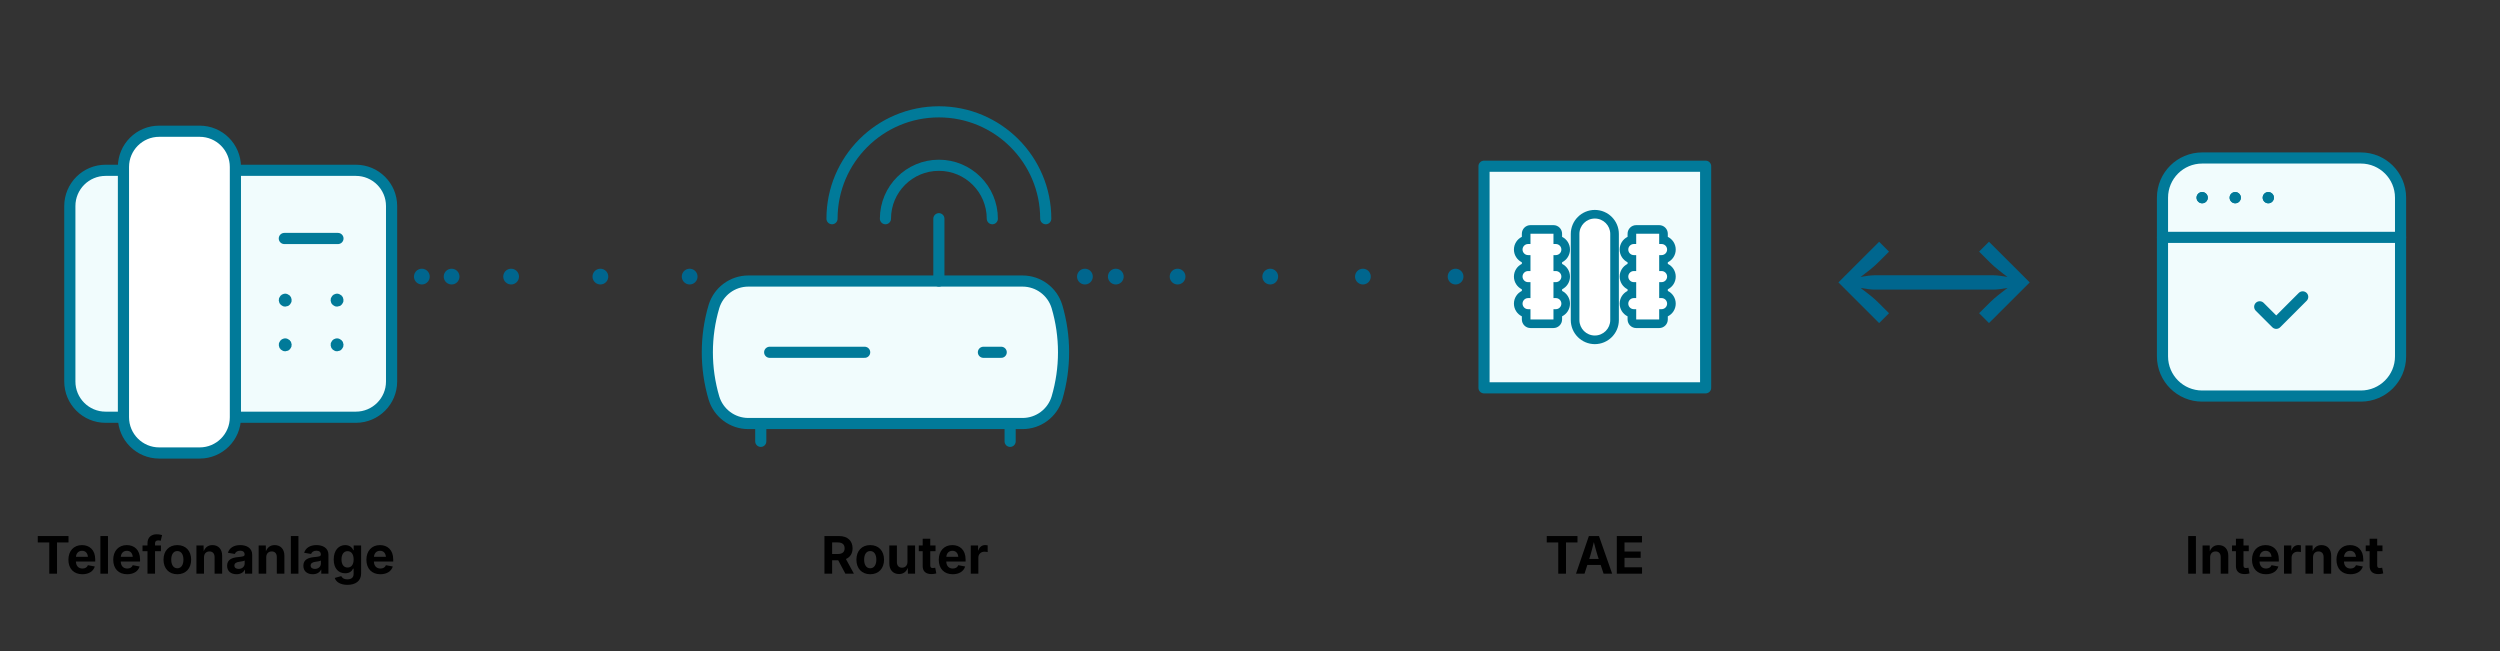 <?xml version="1.0" encoding="UTF-8"?>
<svg xmlns="http://www.w3.org/2000/svg" id="Ebene_1" width="1160" height="302.288" version="1.1" viewBox="0 0 1160 302.288">
  <rect x="0" y="0" width="1160" height="302.288" fill="#333333" stroke="none"/>
  <g>
    <path d="M17.523,248.728h14.262v2.965h-5.332v14.496h-3.586v-14.496h-5.344v-2.965Z"></path>
    <path d="M31.738,259.708c0-4.043,2.461-6.785,6.293-6.785,3.422,0,6.152,2.168,6.152,6.645v.984h-8.965c.082,2.145,1.277,3.246,3.047,3.246,1.23,0,2.156-.539,2.531-1.547l3.188.598c-.645,2.18-2.73,3.598-5.777,3.598-4.008,0-6.469-2.602-6.469-6.738ZM40.797,258.349c-.176-1.711-1.102-2.777-2.73-2.777-1.676,0-2.684,1.16-2.824,2.777h5.555Z"></path>
    <path d="M50.102,266.189h-3.516v-17.461h3.516v17.461Z"></path>
    <path d="M52.539,259.708c0-4.043,2.461-6.785,6.293-6.785,3.422,0,6.152,2.168,6.152,6.645v.984h-8.965c.082,2.145,1.277,3.246,3.047,3.246,1.23,0,2.156-.539,2.531-1.547l3.188.598c-.645,2.18-2.73,3.598-5.777,3.598-4.008,0-6.469-2.602-6.469-6.738ZM61.598,258.349c-.176-1.711-1.102-2.777-2.73-2.777-1.676,0-2.684,1.16-2.824,2.777h5.555Z"></path>
    <path d="M74.676,255.771h-2.742v10.418h-3.504v-10.418h-2.309v-2.684h2.309v-1.008c0-2.789,1.828-4.172,4.254-4.172,1.102,0,2.086.234,2.52.363l-.633,2.648c-.293-.082-.715-.176-1.172-.176-1.066,0-1.465.539-1.465,1.453v.891h2.742v2.684Z"></path>
    <path d="M75.871,259.697c0-4.055,2.461-6.773,6.41-6.773s6.41,2.719,6.41,6.773c0,4.031-2.473,6.75-6.41,6.75s-6.41-2.719-6.41-6.75ZM85.117,259.685c0-2.309-.961-3.996-2.836-3.996s-2.824,1.676-2.824,3.996c0,2.285.949,3.996,2.824,3.996s2.836-1.711,2.836-3.996Z"></path>
    <path d="M94.656,266.189h-3.516v-13.102h3.316l.047,2.707c.738-1.828,2.062-2.871,4.078-2.871,2.719,0,4.5,1.863,4.5,4.934v8.332h-3.516v-7.723c0-1.629-.891-2.602-2.367-2.602-1.5,0-2.543,1.008-2.543,2.742v7.582Z"></path>
    <path d="M105.379,262.521c0-2.93,2.367-3.773,4.945-4.02,2.25-.223,3.176-.316,3.176-1.172v-.059c0-1.113-.738-1.746-2.051-1.746-1.359,0-2.191.668-2.473,1.512l-3.223-.539c.668-2.273,2.777-3.574,5.707-3.574,2.812,0,5.555,1.266,5.555,4.441v8.824h-3.328v-1.816h-.117c-.633,1.219-1.898,2.074-3.832,2.074-2.496,0-4.359-1.336-4.359-3.926ZM113.523,261.501v-1.418c-.434.305-1.828.492-2.602.598-1.301.188-2.168.691-2.168,1.746,0,1.02.82,1.547,1.98,1.547,1.641,0,2.789-1.09,2.789-2.473Z"></path>
    <path d="M123.531,266.189h-3.516v-13.102h3.316l.047,2.707c.738-1.828,2.062-2.871,4.078-2.871,2.719,0,4.5,1.863,4.5,4.934v8.332h-3.516v-7.723c0-1.629-.891-2.602-2.367-2.602-1.5,0-2.543,1.008-2.543,2.742v7.582Z"></path>
    <path d="M138.473,266.189h-3.516v-17.461h3.516v17.461Z"></path>
    <path d="M140.758,262.521c0-2.93,2.367-3.773,4.945-4.02,2.25-.223,3.176-.316,3.176-1.172v-.059c0-1.113-.738-1.746-2.051-1.746-1.359,0-2.191.668-2.473,1.512l-3.223-.539c.668-2.273,2.777-3.574,5.707-3.574,2.812,0,5.555,1.266,5.555,4.441v8.824h-3.328v-1.816h-.117c-.633,1.219-1.898,2.074-3.832,2.074-2.496,0-4.359-1.336-4.359-3.926ZM148.902,261.501v-1.418c-.434.305-1.828.492-2.602.598-1.301.188-2.168.691-2.168,1.746,0,1.02.82,1.547,1.98,1.547,1.641,0,2.789-1.09,2.789-2.473Z"></path>
    <path d="M155.324,268.157l3.023-.844c.328.738,1.137,1.5,2.848,1.5,1.793,0,2.883-.809,2.883-2.531v-2.414h-.27c-.48,1.055-1.512,2.133-3.633,2.133-2.953,0-5.332-2.051-5.332-6.387,0-4.43,2.438-6.691,5.344-6.691,2.203,0,3.281,1.324,3.762,2.367h.152v-2.203h3.457v12.996c0,3.551-2.648,5.285-6.34,5.285-3.281,0-5.32-1.336-5.895-3.211ZM164.09,259.591c0-2.32-1.008-3.855-2.812-3.855-1.852,0-2.824,1.605-2.824,3.855,0,2.285.996,3.738,2.824,3.738,1.793,0,2.812-1.395,2.812-3.738Z"></path>
    <path d="M170.008,259.708c0-4.043,2.461-6.785,6.293-6.785,3.422,0,6.152,2.168,6.152,6.645v.984h-8.965c.082,2.145,1.277,3.246,3.047,3.246,1.23,0,2.156-.539,2.531-1.547l3.188.598c-.645,2.18-2.73,3.598-5.777,3.598-4.008,0-6.469-2.602-6.469-6.738ZM179.066,258.349c-.176-1.711-1.102-2.777-2.73-2.777-1.676,0-2.684,1.16-2.824,2.777h5.555Z"></path>
  </g>
  <g>
    <path d="M382.538,248.728h6.809c3.973,0,6.246,2.25,6.246,5.684,0,2.391-1.102,4.113-3.094,4.969l3.715,6.809h-3.961l-3.328-6.234h-2.812v6.234h-3.574v-17.461ZM388.69,257.06c2.18,0,3.211-.902,3.211-2.648,0-1.758-1.031-2.73-3.223-2.73h-2.566v5.379h2.578Z"></path>
    <path d="M397.374,259.697c0-4.055,2.461-6.773,6.41-6.773s6.41,2.719,6.41,6.773c0,4.031-2.473,6.75-6.41,6.75s-6.41-2.719-6.41-6.75ZM406.62,259.685c0-2.309-.961-3.996-2.836-3.996s-2.824,1.676-2.824,3.996c0,2.285.949,3.996,2.824,3.996s2.836-1.711,2.836-3.996Z"></path>
    <path d="M412.643,261.419v-8.332h3.516v7.723c0,1.629.891,2.602,2.367,2.602,1.488,0,2.543-1.008,2.543-2.742v-7.582h3.527v13.102h-3.328l-.047-2.719c-.738,1.852-2.074,2.883-4.066,2.883-2.719,0-4.512-1.863-4.512-4.934Z"></path>
    <path d="M434.088,255.771h-2.449v6.586c0,.832.34,1.219,1.195,1.219.27,0,.855-.082,1.113-.152l.504,2.637c-.785.234-1.57.316-2.273.316-2.625,0-4.055-1.312-4.055-3.715v-6.891h-1.805v-2.684h1.805v-3.117h3.516v3.117h2.449v2.684Z"></path>
    <path d="M435.588,259.708c0-4.043,2.461-6.785,6.293-6.785,3.422,0,6.152,2.168,6.152,6.645v.984h-8.965c.082,2.145,1.277,3.246,3.047,3.246,1.23,0,2.156-.539,2.531-1.547l3.188.598c-.645,2.18-2.73,3.598-5.777,3.598-4.008,0-6.469-2.602-6.469-6.738ZM444.647,258.349c-.176-1.711-1.102-2.777-2.73-2.777-1.676,0-2.684,1.16-2.824,2.777h5.555Z"></path>
    <path d="M450.436,253.087h3.398v2.285h.141c.48-1.617,1.688-2.461,3.164-2.461.363,0,.82.047,1.137.117v3.141c-.316-.094-1.008-.176-1.523-.176-1.617,0-2.801,1.113-2.801,2.742v7.453h-3.516v-13.102Z"></path>
  </g>
  <rect x="688.587" y="77.127" width="102.825" height="102.825" fill="#f1fcfd" stroke="#017a99" stroke-linecap="round" stroke-linejoin="round" stroke-width="5.165"></rect>
  <g>
    <path d="M739.999,157.678c-5.047,0-9.154-4.107-9.154-9.156v-39.966c0-5.047,4.106-9.154,9.154-9.154s9.156,4.106,9.156,9.154v39.966c0,5.048-4.107,9.156-9.156,9.156Z" fill="#fff"></path>
    <path d="M739.999,101.403c3.955,0,7.156,3.204,7.156,7.154v39.966c0,3.95-3.201,7.156-7.156,7.156s-7.154-3.206-7.154-7.156v-39.966c0-3.95,3.204-7.154,7.154-7.154M739.999,97.403c-6.15,0-11.154,5.003-11.154,11.154v39.966c0,6.151,5.004,11.156,11.154,11.156s11.156-5.004,11.156-11.156v-39.966c0-6.15-5.004-11.154-11.156-11.154h0Z" fill="#017a99"></path>
  </g>
  <g>
    <path d="M710.139,150.214c-1.104,0-2-.896-2-2v-2.846c-2.094-.418-3.676-2.27-3.676-4.485s1.583-4.067,3.676-4.484v-3.575c-2.094-.418-3.676-2.27-3.676-4.485s1.583-4.067,3.676-4.484v-3.575c-2.094-.418-3.676-2.271-3.676-4.486s1.583-4.065,3.676-4.483v-2.848c0-1.104.896-2,2-2h10.668c1.104,0,2,.896,2,2v2.849c2.089.42,3.668,2.27,3.668,4.481s-1.579,4.064-3.668,4.485v3.578c2.089.42,3.668,2.271,3.668,4.483s-1.579,4.063-3.668,4.483v3.578c2.089.42,3.668,2.271,3.668,4.483s-1.579,4.063-3.668,4.483v2.847c0,1.104-.896,2-2,2h-10.668Z" fill="#fff"></path>
    <path d="M720.807,108.463v4.759h1.097c1.421,0,2.571,1.152,2.571,2.571s-1.15,2.574-2.571,2.574h-1.097v7.399h1.097c1.421,0,2.571,1.151,2.571,2.573s-1.15,2.573-2.571,2.573h-1.097v7.399h1.097c1.421,0,2.571,1.151,2.571,2.573s-1.15,2.573-2.571,2.573h-1.097v4.757h-10.668v-4.757h-1.104c-1.421,0-2.573-1.152-2.573-2.573s1.151-2.573,2.573-2.573h1.104v-7.399h-1.104c-1.421,0-2.573-1.151-2.573-2.573s1.151-2.573,2.573-2.573h1.104v-7.399h-1.104c-1.421,0-2.573-1.153-2.573-2.574s1.151-2.571,2.573-2.571h1.104v-4.759h10.668M720.807,104.463h-10.668c-2.209,0-4,1.791-4,4v1.432c-2.176,1.072-3.677,3.313-3.677,5.898s1.5,4.828,3.677,5.901v.745c-2.176,1.073-3.677,3.314-3.677,5.9s1.5,4.827,3.677,5.9v.745c-2.176,1.073-3.677,3.314-3.677,5.9s1.5,4.827,3.677,5.9v1.43c0,2.209,1.791,4,4,4h10.668c2.209,0,4-1.791,4-4v-1.435c2.171-1.074,3.667-3.313,3.667-5.896s-1.496-4.822-3.667-5.896v-.753c2.171-1.074,3.667-3.313,3.667-5.896s-1.496-4.822-3.667-5.896v-.753c2.171-1.074,3.667-3.314,3.667-5.897s-1.496-4.82-3.667-5.895v-1.436c0-2.209-1.791-4-4-4h0Z" fill="#017a99"></path>
  </g>
  <g>
    <path d="M759.195,150.214c-1.104,0-2-.896-2-2v-2.847c-2.091-.42-3.672-2.271-3.672-4.484s1.581-4.064,3.672-4.483v-3.577c-2.091-.42-3.672-2.271-3.672-4.484s1.581-4.064,3.672-4.483v-3.577c-2.091-.42-3.672-2.271-3.672-4.485s1.581-4.062,3.672-4.482v-2.849c0-1.104.896-2,2-2h10.668c1.104,0,2,.896,2,2v2.848c2.093.418,3.675,2.269,3.675,4.482s-1.582,4.067-3.675,4.486v3.576c2.093.418,3.675,2.27,3.675,4.484s-1.582,4.066-3.675,4.484v3.576c2.093.418,3.675,2.27,3.675,4.484s-1.582,4.066-3.675,4.484v2.846c0,1.104-.896,2-2,2h-10.668Z" fill="#fff"></path>
    <path d="M769.863,108.463v4.759h1.102c1.421,0,2.573,1.152,2.573,2.571s-1.151,2.574-2.573,2.574h-1.102v7.399h1.102c1.421,0,2.573,1.151,2.573,2.573s-1.151,2.573-2.573,2.573h-1.102v7.399h1.102c1.421,0,2.573,1.151,2.573,2.573s-1.151,2.573-2.573,2.573h-1.102v4.757h-10.668v-4.757h-1.099c-1.419,0-2.573-1.152-2.573-2.573s1.153-2.573,2.573-2.573h1.099v-7.399h-1.099c-1.419,0-2.573-1.151-2.573-2.573s1.153-2.573,2.573-2.573h1.099v-7.399h-1.099c-1.419,0-2.573-1.153-2.573-2.574s1.153-2.571,2.573-2.571h1.099v-4.759h10.668M769.863,104.463h-10.668c-2.209,0-4,1.791-4,4v1.435c-2.173,1.074-3.671,3.313-3.671,5.896s1.498,4.825,3.671,5.898v.75c-2.173,1.073-3.671,3.313-3.671,5.897s1.498,4.824,3.671,5.897v.75c-2.173,1.073-3.671,3.313-3.671,5.897s1.498,4.824,3.671,5.897v1.433c0,2.209,1.791,4,4,4h10.668c2.209,0,4-1.791,4-4v-1.431c2.175-1.073,3.675-3.314,3.675-5.899s-1.5-4.826-3.675-5.899v-.747c2.175-1.073,3.675-3.314,3.675-5.899s-1.5-4.826-3.675-5.899v-.747c2.175-1.073,3.675-3.314,3.675-5.9s-1.5-4.825-3.675-5.897v-1.433c0-2.209-1.791-4-4-4h0Z" fill="#017a99"></path>
  </g>
  <g>
    <path d="M717.688,248.728h14.262v2.965h-5.332v14.496h-3.586v-14.496h-5.344v-2.965Z"></path>
    <path d="M737.234,248.728h4.688l6.117,17.461h-3.973l-1.348-4.055h-6.199l-1.301,4.055h-3.949l5.965-17.461ZM741.793,259.333l-.527-1.57c-.562-1.793-1.113-3.855-1.723-6.234-.586,2.402-1.102,4.477-1.629,6.234l-.504,1.57h4.383Z"></path>
    <path d="M750.195,248.728h11.684v2.965h-8.109v4.219h7.5v2.918h-7.5v4.395h8.133v2.965h-11.707v-17.461Z"></path>
  </g>
  <g>
    <path d="M1018.902,266.189h-3.574v-17.461h3.574v17.461Z"></path>
    <path d="M1025.5,266.189h-3.516v-13.102h3.316l.047,2.707c.738-1.828,2.062-2.871,4.078-2.871,2.719,0,4.5,1.863,4.5,4.934v8.332h-3.516v-7.723c0-1.629-.891-2.602-2.367-2.602-1.5,0-2.543,1.008-2.543,2.742v7.582Z"></path>
    <path d="M1043.43,255.771h-2.449v6.586c0,.832.34,1.219,1.195,1.219.27,0,.855-.082,1.113-.152l.504,2.637c-.785.234-1.57.316-2.273.316-2.625,0-4.055-1.312-4.055-3.715v-6.891h-1.805v-2.684h1.805v-3.117h3.516v3.117h2.449v2.684Z"></path>
    <path d="M1044.93,259.708c0-4.043,2.461-6.785,6.293-6.785,3.422,0,6.152,2.168,6.152,6.645v.984h-8.965c.082,2.145,1.277,3.246,3.047,3.246,1.23,0,2.156-.539,2.531-1.547l3.188.598c-.645,2.18-2.73,3.598-5.777,3.598-4.008,0-6.469-2.602-6.469-6.738ZM1053.988,258.349c-.176-1.711-1.102-2.777-2.73-2.777-1.676,0-2.684,1.16-2.824,2.777h5.555Z"></path>
    <path d="M1059.777,253.087h3.398v2.285h.141c.48-1.617,1.688-2.461,3.164-2.461.363,0,.82.047,1.137.117v3.141c-.316-.094-1.008-.176-1.523-.176-1.617,0-2.801,1.113-2.801,2.742v7.453h-3.516v-13.102Z"></path>
    <path d="M1073.242,266.189h-3.516v-13.102h3.316l.047,2.707c.738-1.828,2.062-2.871,4.078-2.871,2.719,0,4.5,1.863,4.5,4.934v8.332h-3.516v-7.723c0-1.629-.891-2.602-2.367-2.602-1.5,0-2.543,1.008-2.543,2.742v7.582Z"></path>
    <path d="M1084.117,259.708c0-4.043,2.461-6.785,6.293-6.785,3.422,0,6.152,2.168,6.152,6.645v.984h-8.965c.082,2.145,1.277,3.246,3.047,3.246,1.23,0,2.156-.539,2.531-1.547l3.188.598c-.645,2.18-2.73,3.598-5.777,3.598-4.008,0-6.469-2.602-6.469-6.738ZM1093.176,258.349c-.176-1.711-1.102-2.777-2.73-2.777-1.676,0-2.684,1.16-2.824,2.777h5.555Z"></path>
    <path d="M1105.469,255.771h-2.449v6.586c0,.832.34,1.219,1.195,1.219.27,0,.855-.082,1.113-.152l.504,2.637c-.785.234-1.57.316-2.273.316-2.625,0-4.055-1.312-4.055-3.715v-6.891h-1.805v-2.684h1.805v-3.117h3.516v3.117h2.449v2.684Z"></path>
  </g>
  <g>
    <line x1="195.737" y1="128.338" x2="195.737" y2="128.338" fill="none" stroke="#00668e" stroke-linecap="round" stroke-miterlimit="10" stroke-width="7.303"></line>
    <line x1="209.544" y1="128.338" x2="230.255" y2="128.338" fill="none" stroke="#00668e" stroke-dasharray="0 13.807 0 13.807" stroke-linecap="round" stroke-miterlimit="10" stroke-width="7.303"></line>
    <line x1="237.158" y1="128.338" x2="313.096" y2="128.338" fill="none" stroke="#00668e" stroke-dasharray="0 13.807 0 13.807 0 13.807" stroke-linecap="round" stroke-miterlimit="10" stroke-width="7.303"></line>
    <line x1="320" y1="128.338" x2="320" y2="128.338" fill="none" stroke="#00668e" stroke-linecap="round" stroke-miterlimit="10" stroke-width="7.303"></line>
  </g>
  <g>
    <line x1="503.399" y1="128.338" x2="503.399" y2="128.338" fill="none" stroke="#00668e" stroke-linecap="round" stroke-miterlimit="10" stroke-width="7.303"></line>
    <line x1="517.731" y1="128.338" x2="539.23" y2="128.338" fill="none" stroke="#00668e" stroke-dasharray="0 14.332 0 14.332" stroke-linecap="round" stroke-miterlimit="10" stroke-width="7.303"></line>
    <line x1="546.396" y1="128.338" x2="668.222" y2="128.338" fill="none" stroke="#00668e" stroke-dasharray="0 14.332 0 14.332 0 14.332" stroke-linecap="round" stroke-miterlimit="10" stroke-width="7.303"></line>
    <line x1="675.388" y1="128.338" x2="675.388" y2="128.338" fill="none" stroke="#00668e" stroke-linecap="round" stroke-miterlimit="10" stroke-width="7.303"></line>
  </g>
  <g>
    <path d="M57.284,193.597h-8.294c-9.165,0-16.588-7.424-16.588-16.588v-81.398c0-9.165,7.423-16.588,16.588-16.588h8.294" fill="#f1fcfd" fill-rule="evenodd"></path>
    <path d="M57.284,193.597h-8.294c-9.165,0-16.588-7.424-16.588-16.588v-81.398c0-9.165,7.423-16.588,16.588-16.588h8.294" fill="none" stroke="#017a99" stroke-linecap="round" stroke-linejoin="round" stroke-width="5.182"></path>
    <path d="M109.228,193.597h55.877c9.165,0,16.588-7.424,16.588-16.588v-81.398c0-9.165-7.423-16.588-16.588-16.588h-55.877" fill="#f1fcfd" fill-rule="evenodd"></path>
    <path d="M109.228,193.597h55.877c9.165,0,16.588-7.424,16.588-16.588v-81.398c0-9.165-7.423-16.588-16.588-16.588h-55.877" fill="none" stroke="#017a99" stroke-linecap="round" stroke-linejoin="round" stroke-width="5.182"></path>
    <path d="M92.639,210.185h-18.769c-9.165,0-16.588-7.424-16.588-16.588v-116.117c0-9.165,7.423-16.588,16.588-16.588h18.769c9.165,0,16.588,7.423,16.588,16.588v116.117c0,9.164-7.423,16.588-16.588,16.588Z" fill="#fff" fill-rule="evenodd" stroke="#017a99" stroke-linecap="round" stroke-linejoin="round" stroke-width="5.182"></path>
    <path d="M131.929,110.656h24.882" fill="none" stroke="#017a99" stroke-linecap="round" stroke-linejoin="round" stroke-width="5.182"></path>
    <path d="M132.344,138.856c.232,0,.415.182.415.415s-.182.415-.415.415-.415-.182-.415-.415c0-.224.182-.415.415-.415Z" fill="#f1fcfd" fill-rule="evenodd"></path>
    <path d="M132.344,138.856c.232,0,.415.182.415.415s-.182.415-.415.415-.415-.182-.415-.415c0-.224.182-.415.415-.415" fill="none" stroke="#017a99" stroke-linecap="round" stroke-linejoin="round" stroke-width="5.182"></path>
    <path d="M132.344,159.591c.232,0,.415.183.415.415s-.182.415-.415.415-.415-.183-.415-.415c0-.224.182-.415.415-.415Z" fill="#f1fcfd" fill-rule="evenodd"></path>
    <path d="M132.344,159.591c.232,0,.415.183.415.415s-.182.415-.415.415-.415-.183-.415-.415c0-.224.182-.415.415-.415" fill="none" stroke="#017a99" stroke-linecap="round" stroke-linejoin="round" stroke-width="5.182"></path>
    <path d="M156.396,138.856c.232,0,.415.182.415.415s-.182.415-.415.415-.415-.182-.415-.415c-.008-.232.182-.415.415-.415Z" fill="#f1fcfd" fill-rule="evenodd"></path>
    <path d="M156.396,138.856c.232,0,.415.182.415.415s-.182.415-.415.415-.415-.182-.415-.415c-.008-.232.182-.415.415-.415" fill="none" stroke="#017a99" stroke-linecap="round" stroke-linejoin="round" stroke-width="5.182"></path>
    <path d="M156.396,159.591c.232,0,.415.183.415.415s-.182.415-.415.415-.415-.183-.415-.415c-.008-.232.182-.415.415-.415Z" fill="#f1fcfd" fill-rule="evenodd"></path>
    <path d="M156.396,159.591c.232,0,.415.183.415.415s-.182.415-.415.415-.415-.183-.415-.415c-.008-.232.182-.415.415-.415" fill="none" stroke="#017a99" stroke-linecap="round" stroke-linejoin="round" stroke-width="5.182"></path>
  </g>
  <g>
    <path d="M490.432,142.263c4.079,13.838,4.079,28.56,0,42.397-2.121,7.023-8.581,11.836-15.917,11.859h-127.336c-7.336-.023-13.795-4.836-15.917-11.859-4.079-13.837-4.079-28.559,0-42.397,2.122-7.022,8.581-11.835,15.917-11.859h127.336c7.336.024,13.796,4.836,15.917,11.859Z" fill="#f1fcfd" fill-rule="evenodd" stroke="#017a99" stroke-linecap="round" stroke-linejoin="round" stroke-width="5.165"></path>
    <path d="M410.847,101.479c0-13.693,11.1-24.793,24.793-24.793s24.793,11.1,24.793,24.793" fill="none" stroke="#017a99" stroke-linecap="round" stroke-linejoin="round" stroke-width="5.165"></path>
    <path d="M386.054,101.479c0-27.386,22.201-49.587,49.587-49.587s49.587,22.201,49.587,49.587" fill="none" stroke="#017a99" stroke-linecap="round" stroke-linejoin="round" stroke-width="5.165"></path>
    <path d="M435.64,101.479v28.926" fill="none" stroke="#017a99" stroke-linecap="round" stroke-linejoin="round" stroke-width="5.165"></path>
    <path d="M352.996,204.785v-8.264" fill="none" stroke="#017a99" stroke-linecap="round" stroke-linejoin="round" stroke-width="5.165"></path>
    <path d="M468.698,204.785v-8.264" fill="none" stroke="#017a99" stroke-linecap="round" stroke-linejoin="round" stroke-width="5.165"></path>
    <path d="M357.128,163.462h44.077" fill="none" stroke="#017a99" stroke-linecap="round" stroke-linejoin="round" stroke-width="5.165"></path>
    <path d="M456.301,163.462h8.264" fill="none" stroke="#017a99" stroke-linecap="round" stroke-linejoin="round" stroke-width="5.165"></path>
  </g>
  <path d="M853.022,131.039l18.897-18.869,4.578,4.578-5.136,5.136c-2.149,2.149-5.415,4.689-8.039,6.615,2.121-.391,4.717-.782,6.671-.782h54.82c1.954,0,4.55.391,6.671.782-2.624-1.926-5.889-4.466-8.039-6.615l-5.136-5.136,4.578-4.578,18.897,18.869-18.897,18.869-4.578-4.578,5.136-5.108c2.01-2.038,5.387-4.633,8.039-6.615-2.093.391-4.689.782-6.671.782h-54.82c-1.982,0-4.578-.391-6.671-.782,2.652,1.982,6.029,4.578,8.039,6.615l5.136,5.108-4.578,4.578-18.897-18.869Z" fill="#00668e"></path>
  <g>
    <path d="M1095.448,183.773h-73.643c-10.168,0-18.411-8.243-18.411-18.411v-73.643c0-10.168,8.243-18.411,18.411-18.411h73.643c10.168,0,18.411,8.243,18.411,18.411v73.643c0,10.168-8.243,18.411-18.411,18.411Z" fill="#f1fcfd" stroke="#017a99" stroke-linecap="round" stroke-linejoin="round" stroke-width="5.165"></path>
    <path d="M1003.393,110.13h110.465" fill="none" stroke="#017a99" stroke-linecap="round" stroke-linejoin="round" stroke-width="5.165"></path>
    <path d="M1048.507,142.355l7.671,7.664,12.274-12.274" fill="none" stroke="#017a99" stroke-linecap="round" stroke-linejoin="round" stroke-width="5.165"></path>
    <path d="M1052.489,91.688l-.031.031.031.031.031-.031-.031-.031" fill="none" stroke="#017a99" stroke-linecap="round" stroke-linejoin="round" stroke-width="5.165"></path>
    <path d="M1037.147,91.688l-.031.031.031.031.031-.031-.031-.031" fill="none" stroke="#017a99" stroke-linecap="round" stroke-linejoin="round" stroke-width="5.165"></path>
    <path d="M1021.804,91.688l-.031.031.031.031.031-.031-.031-.031" fill="none" stroke="#017a99" stroke-linecap="round" stroke-linejoin="round" stroke-width="5.165"></path>
    <path d="M1052.489,91.688l-.031.031.031.031.031-.031-.031-.031" fill="none" stroke="#017a99" stroke-linecap="round" stroke-linejoin="round" stroke-width="5.165"></path>
    <path d="M1037.147,91.688l-.031.031.031.031.031-.031-.031-.031" fill="none" stroke="#017a99" stroke-linecap="round" stroke-linejoin="round" stroke-width="5.165"></path>
    <path d="M1021.804,91.688l-.031.031.031.031.031-.031-.031-.031" fill="none" stroke="#017a99" stroke-linecap="round" stroke-linejoin="round" stroke-width="5.165"></path>
  </g>
</svg>
